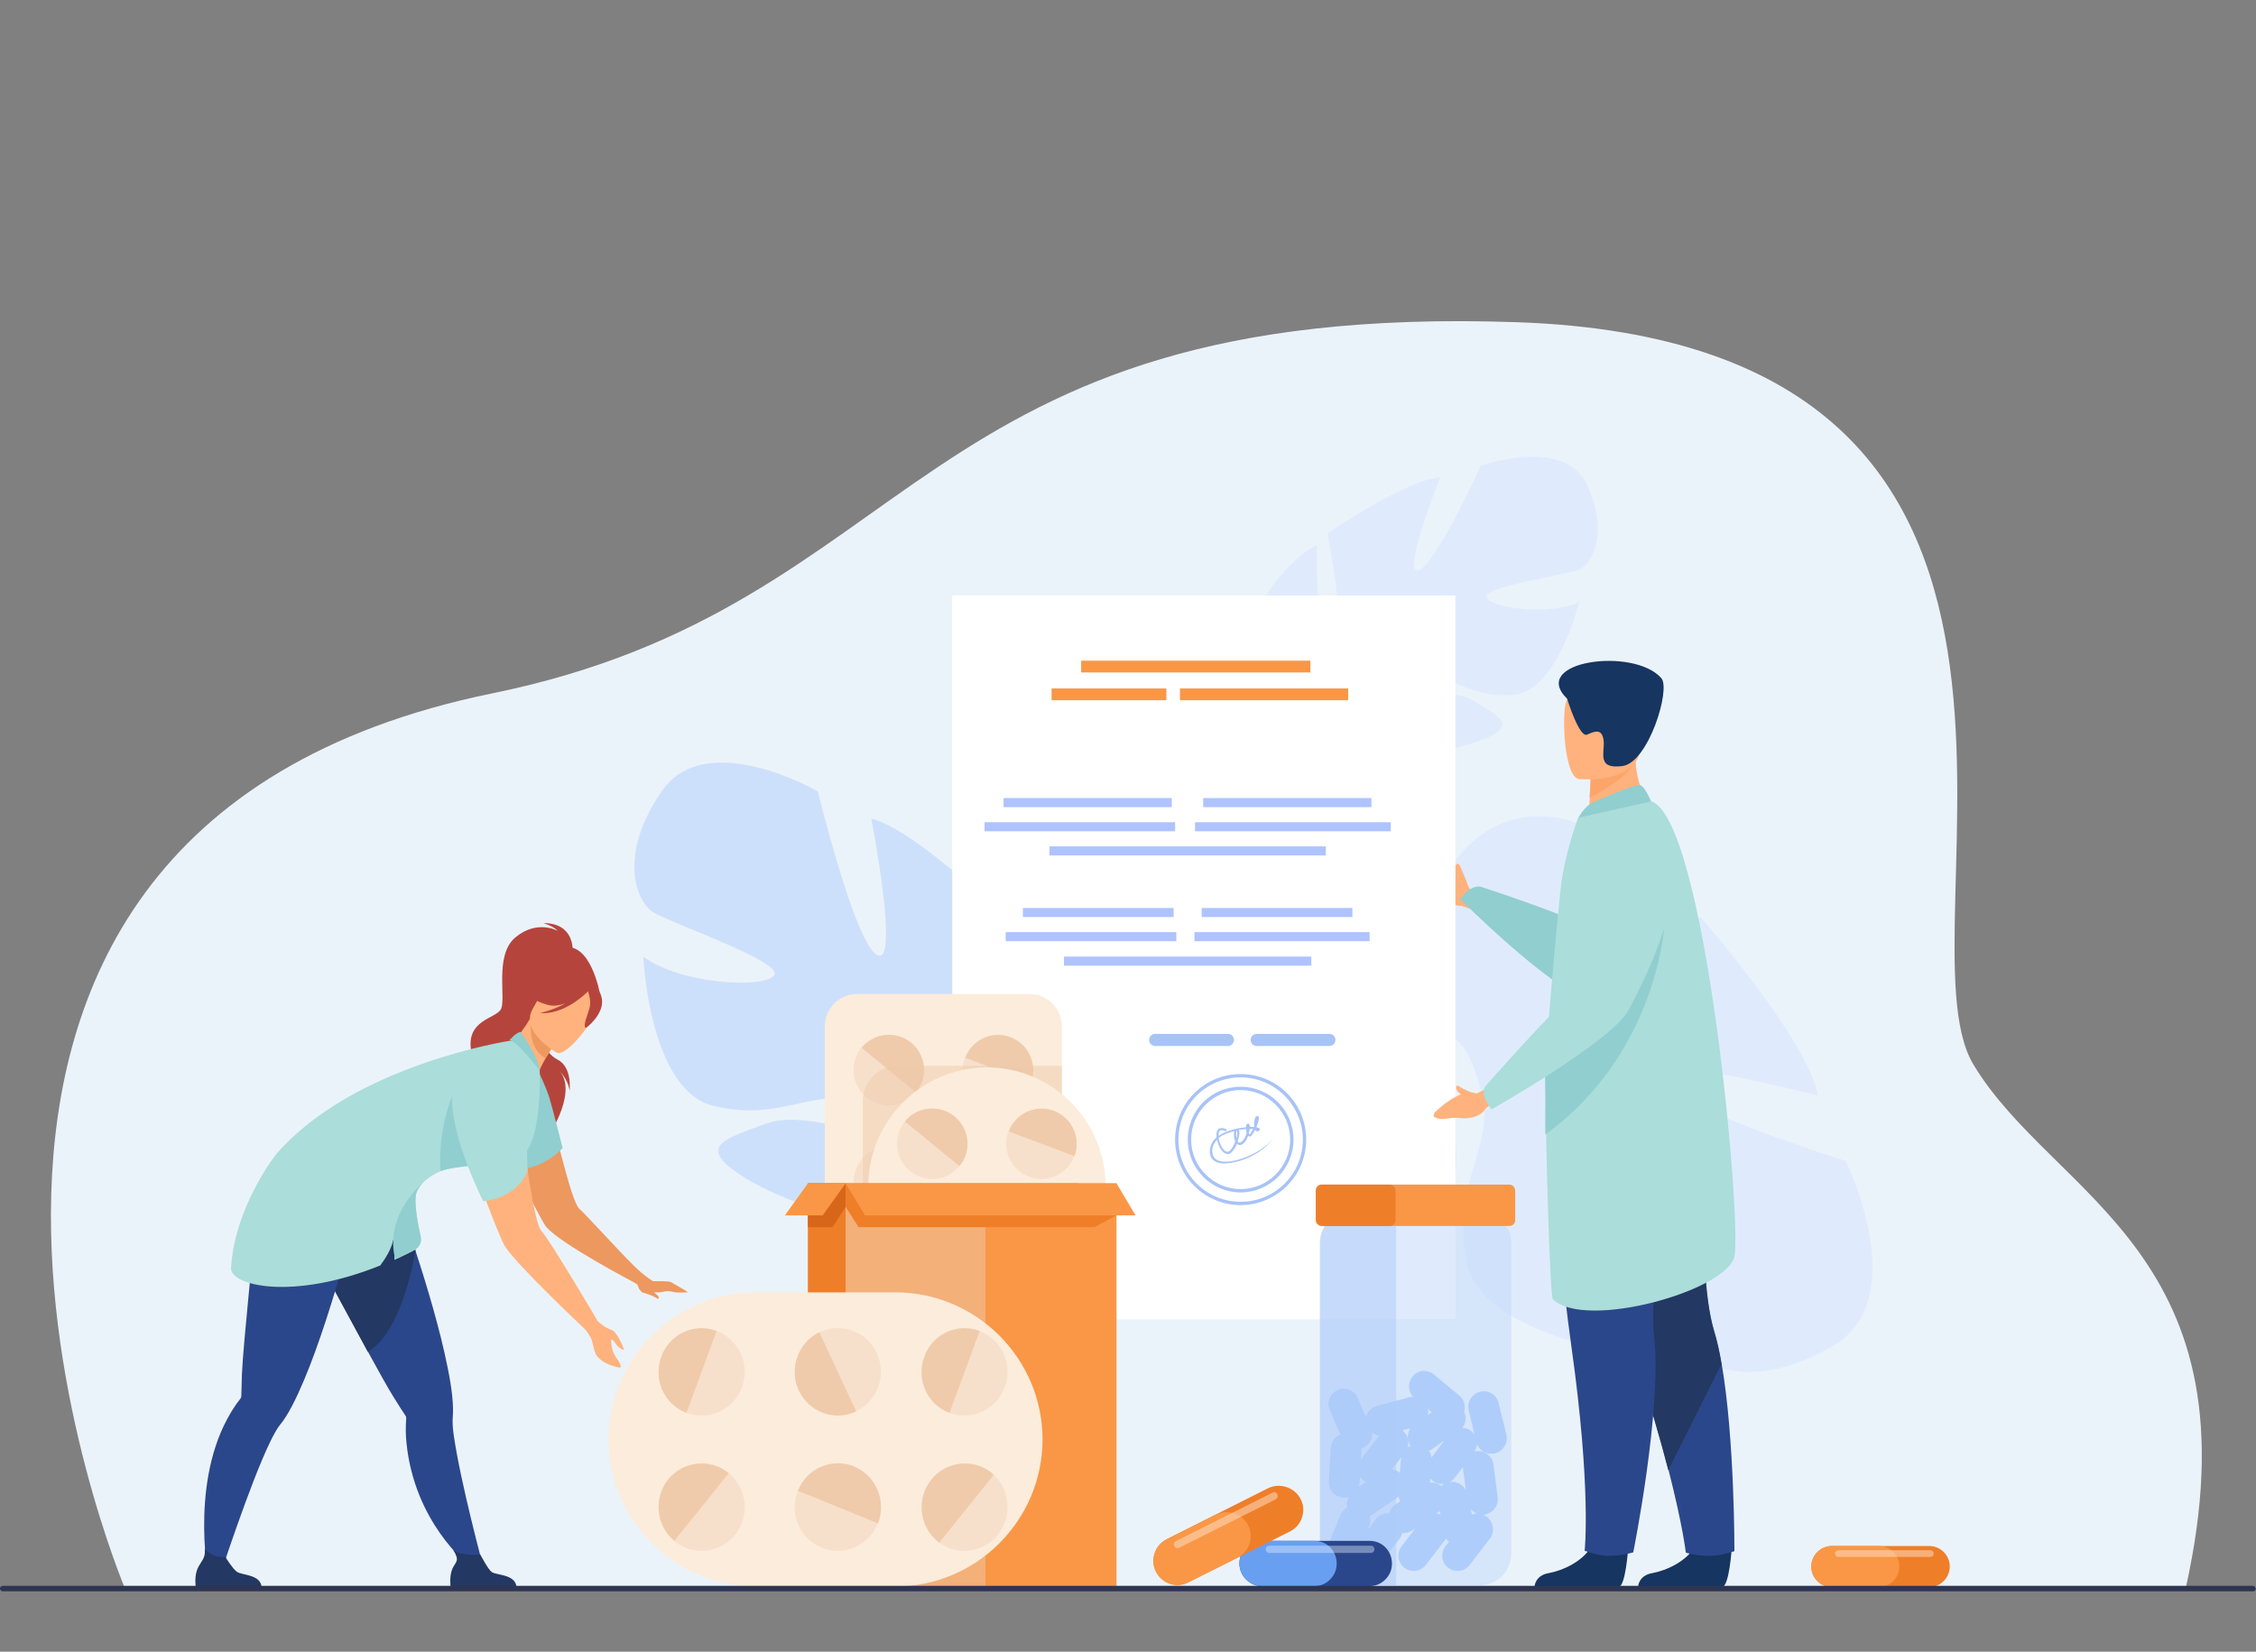 <?xml version="1.0" encoding="utf-8"?>
<!-- Generator: Adobe Illustrator 25.2.0, SVG Export Plug-In . SVG Version: 6.00 Build 0)  -->
<svg version="1.1" id="Layer_1" xmlns="http://www.w3.org/2000/svg" xmlns:xlink="http://www.w3.org/1999/xlink" x="0px" y="0px"
	 viewBox="0 0 747 547" style="enable-background:new 0 0 747 547;" xml:space="preserve">
<rect x="0" y="0" width="747" height="547" fill="#808080" stroke="none"/>
<style type="text/css">
	.st0{fill:#EBF3FA;}
	.st1{fill:#DFEBFD;}
	.st2{fill:#CDE0FB;}
	.st3{fill:#FFB27D;}
	.st4{fill:#FFFFFF;}
	.st5{fill:#F99746;}
	.st6{fill:#AEC3FF;}
	.st7{fill:#A8C3F7;}
	.st8{fill:#91CECF;}
	.st9{fill:#163560;}
	.st10{fill:#2B478B;}
	.st11{fill:#233862;}
	.st12{fill:#ABDDDA;}
	.st13{fill:#FCA56B;}
	.st14{opacity:0.5;fill:#C0D8FB;}
	.st15{fill:#AFCDFB;}
	.st16{opacity:0.5;fill:#AFCDFB;}
	.st17{fill:#EF7E29;}
	.st18{opacity:0.5;fill:#FFE2CC;}
	.st19{fill:#FCECDB;}
	.st20{fill:#F7E0CB;}
	.st21{fill:#EFCBAB;}
	.st22{opacity:0.5;fill:#EFCBAB;}
	.st23{fill:#D8661A;}
	.st24{fill:#ED985F;}
	.st25{fill:#B5453C;}
	.st26{fill:#699FF0;}
	.st27{opacity:0.4;fill:#E9F3FE;}
	.st28{fill:#2E3552;}
</style>
<g>
	<path class="st0" d="M41.4,526.1c0,0-105.7-250,121.7-296.5c141.9-29,138.2-129.8,339-122.9c205.6,7,124.7,201.3,151.3,245.8
		c26.7,44.4,95.2,62.3,70.3,173.6H41.4z"/>
	<path class="st1" d="M525.7,160.8c-7.3-16.5-35.4-6.6-35.4-6.6s-15,33.1-20.7,34.7c-5.6,1.6,7.3-30.8,7.3-30.8
		c-11.3,0.6-37.4,18.6-37.4,18.6s7.2,34.8,1.4,34.9c-5.8,0.2-4.8-31.1-4.8-31.1c-10.2,4.9-18.3,18.9-18.3,18.9
		c-9.4,22.3,19.8,33.2,19.8,33.2s2.2,12.1-3.1,27.2l0,0c0,0-1.3,2.8-2.3,7.5l2.9-0.5c0.1-0.8,0.3-1.6,0.4-2.4c0,0,0,0,0,0
		c0,0,0,0,0,0c0.1-0.5,0.3-1.2,0.6-2c0,0,0,0,0,0c0,0,0,0,0,0c0.6-1.9,1-3.3,1.3-4.3c0,0,0,0,0,0c1.8-5.9,4.6-13.7,6.9-15.6
		c0,0-0.4-0.4-0.8-1.2c0.3,0.4,0.5,0.8,0.8,1.2c6.7,10,32,7.9,45.5,2.9c13.5-5,6.8-8-1.7-13.2c-8.5-5.2-24-1.1-29-2.9
		c-5-1.8,1.4-5.3,10.8-6.1c9.4-0.7,15.5,7.9,30.7,7c15.2-0.9,22.3-30.9,22.3-30.9c-9.9,4.8-29.4,2-30.6-1.5
		c-1.3-3.5,26.3-7.4,30.5-9.1C526.8,187,533,177.2,525.7,160.8z"/>
	<path class="st1" d="M607.3,445.5c26.2-15.6,3.9-61,3.9-61s-58.7-18.5-62.5-27.6c-3.8-9.1,53.3,6,53.3,6
		c-3.4-18.8-38.9-59.1-38.9-59.1s-57,19.2-58.5,9.4c-1.5-9.8,51.4-14.4,51.4-14.4c-10.3-16.2-35.6-26.9-35.6-26.9
		c-39.5-11.2-51.8,40-51.8,40s-19.9,6.2-46.4,0.3l0,0c0,0-5-1.6-13.1-2.4l1.4,4.8c1.4,0,2.8,0.1,4.1,0.3c0,0,0,0,0,0c0,0,0,0,0.1,0
		c0.8,0.1,2,0.3,3.5,0.5c0,0,0,0,0,0c0,0,0,0,0,0c3.3,0.7,5.7,1.1,7.4,1.3c0,0,0,0,0,0c10.3,1.9,23.9,4.9,27.6,8.5
		c0,0,0.6-0.7,1.9-1.7c-0.6,0.5-1.3,1.1-1.9,1.7c-15.4,13.2-6.7,55.4,4.5,77.1c11.2,21.7,14.9,9.8,21.9-5.5c7.1-15.4-3-40.6-1-49.4
		s9.3,1.2,12.4,16.9c3.1,15.7-10.1,27.7-5.5,53.1c4.6,25.5,56.5,31.2,56.5,31.2c-10.1-15.6-9.3-49-3.7-51.8
		c5.6-2.8,17.8,42.8,21.5,49.4C563.5,452.7,581.2,461.1,607.3,445.5z"/>
	<path class="st2" d="M219.2,261.9c14.7-21.2,51.6,0.2,51.6,0.2s12.3,50.5,19.7,54.2c7.5,3.7-2-45.2-2-45.2
		c15.6,3.9,47.6,36.1,47.6,36.1s-19.4,46.9-11.3,48.7c8.1,1.8,15.1-42.4,15.1-42.4c13.1,9.6,20.7,31.5,20.7,31.5
		c7.2,33.9-36.7,41.3-36.7,41.3s-6.4,16.4-2.9,39.1l0,0c0,0,1.1,4.3,1.3,11.1l-4-1.4c0.1-1.2,0.1-2.3,0-3.5c0,0,0,0,0,0c0,0,0,0,0,0
		c-0.1-0.7-0.1-1.7-0.2-3c0,0,0,0,0,0c0,0,0,0,0,0c-0.4-2.8-0.6-4.9-0.6-6.3c0,0,0,0,0,0c-1-8.8-2.8-20.4-5.6-23.7
		c0,0,0.7-0.5,1.5-1.5c-0.5,0.5-1,1-1.5,1.5c-12,12.2-47,2.5-64.7-8.2c-17.6-10.7-7.4-13.1,5.9-18.1c13.3-5.1,34,4.9,41.5,3.7
		c7.6-1.2-0.5-7.9-13.5-11.4c-13-3.5-23.9,6.9-45,1.6c-21.2-5.3-23.1-49.4-23.1-49.4c12.6,9.4,40.7,10.6,43.4,6.1
		c2.7-4.5-35-17.4-40.3-20.9C210.6,298.4,204.5,283.1,219.2,261.9z"/>
	<path class="st3" d="M486.2,293.5c0-0.1-0.1-0.2-0.2-0.4c-0.2-0.9-2.3-5.7-2.5-6.2c-0.6-1.5-1.7-0.7-1.7,0.4c0,0.3,0.1,2.8,0.1,3.2
		c-1.7-1.3-2.8-2.6-7.2-3.8c0,0-3.4-1.1-1.8,2.3c1.1,2.3,2.4,2.6,4,5.8c1.6,3.2,4.5,5.4,7.1,5.2l2.8,1l2.8-4.2l-1.8-1.1
		C487.1,295,486.5,294.3,486.2,293.5z"/>
	<g>
		<g>
			<rect x="315.3" y="197.2" class="st4" width="166.6" height="239.7"/>
			<g>
				<rect x="358" y="218.8" class="st5" width="75.9" height="3.9"/>
				<rect x="348.2" y="228" class="st5" width="38" height="3.9"/>
				<rect x="390.7" y="228" class="st5" width="55.7" height="3.9"/>
			</g>
			<g>
				<rect x="352.3" y="316.8" class="st6" width="81.9" height="3"/>
				<g>
					<rect x="395.5" y="308.7" class="st6" width="58" height="3"/>
					<rect x="333" y="308.7" class="st6" width="56.5" height="3"/>
				</g>
				<g>
					<rect x="397.9" y="300.7" class="st6" width="49.9" height="3"/>
					<rect x="338.7" y="300.7" class="st6" width="49.9" height="3"/>
				</g>
			</g>
			<g>
				<g>
					<path class="st7" d="M406.6,346.4h-24.1c-1.1,0-2-0.9-2-2l0,0c0-1.1,0.9-2,2-2h24.1c1.1,0,2,0.9,2,2l0,0
						C408.6,345.5,407.7,346.4,406.6,346.4z"/>
					<path class="st7" d="M440.2,346.4h-24.1c-1.1,0-2-0.9-2-2l0,0c0-1.1,0.9-2,2-2h24.1c1.1,0,2,0.9,2,2l0,0
						C442.2,345.5,441.3,346.4,440.2,346.4z"/>
				</g>
				<g>
					<g>
						<path class="st7" d="M410.8,399.1c-12,0-21.7-9.7-21.7-21.7c0-12,9.7-21.7,21.7-21.7c12,0,21.7,9.7,21.7,21.7
							C432.5,389.4,422.7,399.1,410.8,399.1z M410.8,356.8c-11.4,0-20.6,9.2-20.6,20.6c0,11.4,9.2,20.6,20.6,20.6
							s20.6-9.2,20.6-20.6C431.4,366.1,422.1,356.8,410.8,356.8z"/>
					</g>
					<g>
						<path class="st7" d="M410.8,394.9c-9.6,0-17.5-7.8-17.5-17.5s7.8-17.5,17.5-17.5c9.6,0,17.5,7.8,17.5,17.5
							S420.4,394.9,410.8,394.9z M410.8,361c-9,0-16.4,7.4-16.4,16.4s7.4,16.4,16.4,16.4c9,0,16.4-7.4,16.4-16.4
							S419.8,361,410.8,361z"/>
					</g>
					<g>
						<path class="st7" d="M411,384.3c-2.3,0.7-4.5,1.1-6.2,1c-2.7-0.2-4.2-1.6-4.2-3.9c0-1.8,0.7-3.4,2.2-4.7c0-0.1,0-0.2,0-0.4
							c-0.1-1.3,0.2-2.1,0.8-2.5c1-0.6,2.6,0.2,2.6,0.3l-0.3,0.6c-0.3-0.2-1.4-0.6-1.9-0.3c-0.5,0.3-0.5,1.2-0.5,1.8
							c1.2-0.9,2.8-1.6,4.7-2.1c1.4-0.4,3-0.6,4.4-0.8c0-0.2,0-0.3,0-0.4c0-0.3,0.2-0.7,0.5-0.8c0.1,0,0.3,0,0.6,0.3
							c0.1,0.2,0.2,0.5,0.2,0.8c0.5,0,1,0,1.4,0c0,0,0,0,0,0c-0.1-0.8,0-1.8,0.1-2.4c0.2-0.8,0.5-1.2,0.9-1.2c0.2,0,0.4,0.1,0.5,0.3
							c0.2,0.5-0.2,2-0.8,3.4c0,0,0,0,0,0c0.6,0.1,0.9,0.3,1.1,0.5c0.1,0.2,0.1,0.4-0.1,0.6c-0.5,0.4-0.8,0.3-1,0.2
							c-0.1-0.1-0.3-0.2-0.4-0.4c-0.5,0.9-1,1.7-1.3,2c-0.4,0.3-0.7,0.2-0.8,0.1c-0.1,0-0.1-0.1-0.2-0.1c-0.2,0.4-0.3,0.7-0.5,1.1
							c-0.7,1.3-1.5,1.9-2.3,1.9c-0.3,0-0.6-0.1-0.9-0.4c-0.4,1-1,1.9-1.6,2.6c-0.6,0.7-1.3,1-2,0.7c-1.3-0.4-2.5-2.3-3-4.6
							c-1.1,1.1-1.7,2.4-1.6,3.9c0.1,2,1.3,3.1,3.6,3.3c5.9,0.5,16.2-5,17-9l0,0C421.2,378.8,416.3,382.6,411,384.3z M403.5,376.9
							c0.4,2.4,1.6,4.1,2.6,4.5c0.5,0.1,0.9,0,1.3-0.5c0.7-0.8,1.2-1.8,1.6-2.8c-0.1-0.3-0.2-0.6-0.3-0.9c-0.2-0.8-0.2-1.9,0-2.6
							c-1.1,0.3-2.2,0.6-3.2,1.1C404.7,376,404.1,376.4,403.5,376.9z M409.8,378c0.1,0.2,0.3,0.4,0.6,0.4c0.5,0,1.1-0.5,1.7-1.5
							c0.3-0.5,0.5-1.1,0.7-1.6c-0.1-0.4-0.2-0.9-0.2-1.4c-0.8,0.1-1.6,0.2-2.4,0.3C410.6,375.1,410.3,376.5,409.8,378z
							 M413.5,375.3c0.1,0.3,0.2,0.4,0.2,0.4c0.4-0.3,0.8-1,1.2-1.8c-0.3,0-0.7,0-1.1,0C413.8,374.3,413.6,374.8,413.5,375.3z
							 M409.5,374.4c-0.2,0.4-0.3,1.5-0.1,2.6C409.7,375.9,409.8,374.9,409.5,374.4z M416.2,374C416.2,374,416.2,374,416.2,374
							C416.2,374,416.2,374,416.2,374z M416.1,370.5c-0.1,0.2-0.1,0.4-0.2,0.7C416,370.9,416.1,370.7,416.1,370.5z"/>
					</g>
				</g>
			</g>
		</g>
		<g>
			<rect x="347.5" y="280.3" class="st6" width="91.5" height="3"/>
			<g>
				<rect x="395.7" y="272.3" class="st6" width="64.8" height="3"/>
				<rect x="326" y="272.3" class="st6" width="63.1" height="3"/>
			</g>
			<g>
				<rect x="398.4" y="264.3" class="st6" width="55.7" height="3"/>
				<rect x="332.3" y="264.3" class="st6" width="55.7" height="3"/>
			</g>
		</g>
	</g>
	<g>
		<path class="st8" d="M554.2,286c0,0,14,53.6-28.6,44.7c-11.5-2.4-42.1-32.9-42.1-32.9s2.9-4.6,6.6-4.2c0,0,29.6,9.6,34.3,13.1
			c2.6,1.9,5.6-28.5,14.7-28C548.1,279.2,554.2,286,554.2,286z"/>
		<path class="st9" d="M573.4,512.8c0,0-0.8,12.6-3.2,12.8c-0.3,0-12.4,0-12.4,0l-15.4-0.1c0,0,0.1-3.7,4.6-4.5
			c4.5-0.8,12-3.9,14.8-9.9C564.6,504.9,573.4,512.8,573.4,512.8z"/>
		<path class="st10" d="M574.3,513.7c0,0-4.7,1.6-8.3,1.6c-4.1,0-7.8-1.1-7.8-1.1s-0.9-8.5-5.7-27.3c-2.5-9.8-6.2-22.5-11.3-38.2
			c-14.3-43.4-18.6-68.8-19-71.2c0-0.1,0-0.2,0-0.2l0,0l43.9-19.3c0,0-5.4,59.9,1.5,82.8c1,3.2,1.8,7,2.5,11
			C574.4,476.8,574.3,513.7,574.3,513.7z"/>
		<path class="st11" d="M570,451.8l-17.6,35.1c-2.5-9.8-6.2-22.5-11.3-38.2c-14.3-43.4-18.6-68.8-19-71.2c0-0.1,0-0.1,0-0.2
			l43.9-19.3c0,0-5.4,59.9,1.5,82.8C568.5,444,569.3,447.7,570,451.8z"/>
		<path class="st9" d="M539.1,512.8c0,0-0.8,12.6-3.2,12.8c-0.3,0-12.4,0-12.4,0l-15.4-0.1c0,0,0.1-3.7,4.6-4.5
			c4.5-0.8,12-3.9,14.8-9.9C530.3,504.9,539.1,512.8,539.1,512.8z"/>
		<path class="st10" d="M514.2,359.4c0,0-0.6,38.8,6.1,86.4c6.7,47.6,4.4,67.8,4.4,67.8s4.6,1.5,6.5,1.6c4.7,0.4,9.6-1.1,9.6-1.1
			s9.6-47.6,6.9-71.5c-2.8-23.8,13.2-81.8,13.2-81.8L514.2,359.4z"/>
		<path class="st3" d="M546.2,267.1l-7.7,6.8l-12.6-0.6c0-1,0.3-5.2,0.5-9c0-0.2,0-0.5,0-0.7c0.2-3.2,0.3-6,0.3-6l10.7-6.7l4-2.5
			c0,0.1,0.2,3.6,0.2,4.1C542.2,261.4,546.2,267.1,546.2,267.1z"/>
		<path class="st12" d="M511.7,361c0.2,20.5,1.5,68.4,2.5,69.3c10.7,10.3,57.6-2.8,60.1-14.2c2.5-11.3-9.5-145.4-27.7-150.8
			c-3.8-1.1-24,5.4-24,5.4s-3.2,8.3-5.2,18.9c-0.8,3.9-3.3,31.8-4.8,50.5c-0.4,5-0.7,9.3-0.9,12.3
			C511.7,353.8,511.6,356.8,511.7,361z"/>
		<path class="st13" d="M540.9,252.7c-1.9,4.6-10.8,9.6-14.5,11.5c0-0.2,0-0.5,0-0.7c0.2-3.2,0.3-6,0.3-6l10.7-6.7
			C540,250.4,541.7,250.8,540.9,252.7z"/>
		<path class="st3" d="M522.8,258c0,0,19.4,1.8,20.4-10.3c0.9-12.1,4.1-20-8.3-21.7s-15.1,2.8-16.4,6.7
			C517.2,236.6,517.8,257.2,522.8,258z"/>
		<path class="st9" d="M518.9,231.4c0,0,4,13,6.6,11.9c2.6-1.2,5-2.1,5.5,2c0.4,4.1-2.4,9.5,6.2,8.4c8.6-1.1,16.1-25.5,12.9-29.1
			C540.9,214.1,506.2,219,518.9,231.4z"/>
		<path class="st8" d="M527.6,265.7c0.2-0.1,13.9-6.2,15.5-5.7c1.6,0.5,3.6,5.4,3.6,5.4l-24,5.4C522.6,270.9,524.5,267,527.6,265.7z
			"/>
		<path class="st8" d="M511.7,375.7c36.5-26.4,39.3-68.2,39.3-68.2c-17.4,9.8-33.9,26-39.2,43.8c-0.4,5,0.1,12.9-0.1,15.9
			C511.7,368.5,511.6,371.5,511.7,375.7z"/>
		<path class="st3" d="M488.8,362.2c0,0-0.5-0.4-1.5-0.4c-0.9-0.3-3.3-1.4-3.8-1.8c-1.3-1.2-1.8,0.1-0.9,1.4c0.2,0.3,0.9,0.8,1.2,1
			c-2,0.8-4.7,2.3-8.1,5.4c0,0-2.8,2.2,1,2.7c2.5,0.3,3.4-0.6,7-0.2c3.5,0.4,7-0.9,8.2-3.2l2.3-1.8l-2-4.7L488.8,362.2z"/>
		<path class="st12" d="M535.5,271.8c0,0,38.4-1.8,3.7,62.8c-5.6,10.3-45.3,32.8-45.3,32.8s-3.7-4-2.3-7.4c0,0,25.9-29.4,29.3-30.6
			c3.1-1.1,2.4-36.9,5.2-45.6C528.9,275.2,535.5,271.8,535.5,271.8z"/>
	</g>
	<g>
		<g>
			<path class="st14" d="M490,525l-27.9,0l-14.7,0c-5.7,0-10.4-4.7-10.4-10.4l0-103c0-5.7,4.7-10.4,10.4-10.4l13.1,0l29.5,0
				c5.7,0,10.4,4.7,10.4,10.4l0,103C500.4,520.3,495.8,525,490,525z"/>
			<path class="st15" d="M495.9,495.8l-0.7-5.4l0,0l-0.7-5.4c-0.2-1.4-0.9-2.6-2-3.4c-1-0.8-2.4-1.2-3.8-1c-0.2,0-0.3,0.1-0.5,0.1
				c0.5-0.7,0.8-1.6,0.9-2.4c0.9,2.3,3.4,3.6,5.9,3c2.7-0.7,4.4-3.4,3.8-6.1l-1.3-5.3l0,0l-1.3-5.3c-0.3-1.4-1.2-2.5-2.3-3.1
				c-1.1-0.7-2.5-0.9-3.8-0.6c-2.7,0.7-4.4,3.4-3.8,6.1l1.9,8c-0.3-0.4-0.6-0.8-1.1-1.1c-0.9-0.7-1.9-1-2.9-1c0.5-0.7,0.8-1.4,1-2.2
				c0.2-1,0.1-2.1-0.4-3.1c0.6-1.9,0-4.1-1.6-5.4l-8.4-7c-2.2-1.8-5.4-1.5-7.1,0.7c-1.6,2-1.5,4.9,0.2,6.7c-0.4,0-0.9,0.1-1.4,0.2
				l-5.3,1.4h0l-5.3,1.4c-1.8,0.5-3.2,2-3.6,3.7l-0.6-1.3l0,0l-2.1-5c-1.1-2.6-4.1-3.8-6.6-2.7c-2.6,1.1-3.8,4.1-2.7,6.6l2.1,5l0,0
				l1.4,3.2c-1.8,0.7-3.1,2.4-3.2,4.5l-0.3,5.5l0,0l-0.3,5.5c-0.1,1.4,0.4,2.7,1.3,3.7c0.9,1,2.1,1.6,3.5,1.7c0.6,0,1.2-0.1,1.7-0.2
				c-0.5,1.1-0.7,2.3-0.4,3.4c-0.9,0.5-1.7,1.4-2.2,2.4l-2.1,5.1l0,0l-2.1,5.1c-0.5,1.3-0.5,2.7,0,3.9c0.5,1.2,1.5,2.2,2.7,2.7
				c2,0.8,4.3,0.3,5.7-1.3c0.3,0.8,0.9,1.5,1.6,2c2.2,1.7,5.4,1.3,7.1-0.9l3.3-4.3l0,0l3.3-4.3c0.5-0.6,0.7-1.3,0.9-1.9
				c1.2,0.1,2.4-0.2,3.4-0.9l0.9-0.6l-1.2,1.6l0,0l-3.3,4.3c-1.7,2.2-1.3,5.4,0.9,7.1c2.2,1.7,5.4,1.3,7.1-0.9l3.3-4.3l0,0l3.3-4.3
				c0-0.1,0.1-0.1,0.1-0.2c0.3,0.4,0.6,0.8,1,1.1l-1.2,1.5c-1.7,2.2-1.3,5.4,0.9,7.1c2.2,1.7,5.4,1.3,7.1-0.9l6.7-8.7
				c0.8-1.1,1.2-2.5,1-3.8c-0.2-1.3-0.8-2.5-1.9-3.4c-0.4-0.3-0.8-0.5-1.2-0.7c0.1,0,0.1,0,0.2,0
				C494.4,501.1,496.3,498.5,495.9,495.8z M450.2,490.9l0.1-1.9c0.3,0.5,0.7,1,1.3,1.4c0.2,0.2,0.4,0.3,0.6,0.4l-2.3,1.6
				C450,492,450.2,491.5,450.2,490.9z M484.4,486.3l1,7.3c-0.4-0.9-1.1-1.6-1.9-2.1c-1-0.6-2.2-0.9-3.4-0.7c0.5-0.3,1-0.7,1.4-1.2
				l2.9-3.7C484.4,486,484.4,486.1,484.4,486.3z M472.8,466.6l1.3,1.1l-1.3,0.9C472.9,467.9,473,467.3,472.8,466.6z M474,482.7
				c-0.1-0.8-0.4-1.5-0.9-2.2c0.4-0.1,0.7-0.3,1.1-0.6l4-2.8L474,482.7z M477.3,492.2c-1.1-0.9-2.5-1.3-3.8-1.2l0.1-1.4
				c0.2,0.3,0.5,0.6,0.8,0.8c1.1,0.9,2.5,1.2,3.8,1C477.9,491.7,477.5,491.9,477.3,492.2z M467,473c-1.1,1.7-1.2,3.9,0,5.7
				c0,0,0,0.1,0.1,0.1c-0.4,0.1-0.7,0.3-1,0.5c0.2-0.7,0.3-1.5,0.2-2.2c-0.2-1.3-0.8-2.5-1.9-3.4c0,0,0,0,0,0L467,473z M462,485.2
				l2-2.6c0,0.2-0.1,0.3-0.1,0.5l-0.4,4.7c-0.7-0.7-1.6-1.1-2.6-1.2L462,485.2L462,485.2z M452.8,506.7l0.6-1.4
				c0.4-1,0.5-2.1,0.2-3.1c0.1-0.1,0.2-0.1,0.3-0.2l9-6.2c0.1,0,0.1-0.1,0.2-0.1c0.1,0.5,0.3,1,0.6,1.4l-1.6,1.1
				c-1.1,0.7-1.8,1.8-2.1,3c-1.7-0.2-3.4,0.5-4.5,2L452.8,506.7z M476.7,500.4l0.3,1.2c-0.5-0.2-0.9-0.3-1.4-0.4L476.7,500.4z
				 M487.4,501.6L487,500l0,0l-0.1-0.3c0.6,0.7,1.3,1.2,2.1,1.5C488.5,501.2,488,501.4,487.4,501.6z M456.7,475.4l-2.8,3.6l0,0
				l-3.3,4.3c0,0,0,0,0,0.1l0.2-3.4c0-0.1,0-0.2,0-0.3c0.2,0,0.3-0.1,0.5-0.2c2.1-0.9,3.3-3,3.1-5.1
				C455,475,455.8,475.3,456.7,475.4z"/>
			<path class="st16" d="M462.2,525l-14.7,0c-5.7,0-10.4-4.7-10.4-10.4l0-103c0-5.7,4.7-10.4,10.4-10.4l13.1,0
				c1.1,1.9,1.7,4.1,1.7,6.4l0,116.3C462.2,524.3,462.2,524.6,462.2,525z"/>
			<path class="st5" d="M499.8,406l-39.6,0l-22.5,0c-1.1,0-2-0.9-2-2l0-9.7c0-1.1,0.9-2,2-2l22.4,0c0,0,0,0,0,0l39.6,0
				c1.1,0,2,0.9,2,2l0,9.7C501.8,405.1,500.9,406,499.8,406z"/>
			<path class="st17" d="M460.2,406l-22.5,0c-1.1,0-2-0.9-2-2l0-9.7c0-1.1,0.9-2,2-2l22.4,0c0,0,0,0,0,0c1.1,0,2,0.9,2,2l0,9.7
				C462.2,405.1,461.3,406,460.2,406z"/>
		</g>
	</g>
	<g>
		<path class="st17" d="M645.6,518.8c0,1.9-0.8,3.6-2,4.8c-1.2,1.2-2.9,2-4.8,2h-32.2c-3.8,0-6.8-3.1-6.8-6.8c0-1.9,0.8-3.6,2-4.8
			c1.2-1.2,2.9-2,4.8-2h32.2C642.5,512,645.6,515,645.6,518.8z"/>
		<path class="st5" d="M628.9,518.8c0,1.9-0.8,3.6-2,4.8c-1.2,1.2-2.9,2-4.8,2h-15.6c-3.8,0-6.8-3.1-6.8-6.8c0-1.9,0.8-3.6,2-4.8
			c1.2-1.2,2.9-2,4.8-2h15.6C625.9,512,628.9,515,628.9,518.8z"/>
		<path class="st18" d="M639.2,515.6h-30.5c-0.6,0-1.1-0.5-1.1-1.1l0,0c0-0.6,0.5-1.1,1.1-1.1h30.5c0.6,0,1.1,0.5,1.1,1.1l0,0
			C640.2,515.2,639.8,515.6,639.2,515.6z"/>
	</g>
	<g>
		<g>
			<g>
				<g>
					<path class="st19" d="M351.6,339.9v96c0,5.9-4.8,10.7-10.7,10.7h-57.1c-1.5,0-3-0.3-4.3-0.9c-3.8-1.7-6.4-5.4-6.4-9.8v-96
						c0-5.9,4.8-10.7,10.7-10.7h57.1C346.8,329.2,351.6,334,351.6,339.9z"/>
					<path class="st20" d="M326.3,365.3c-6-2.3-9.1-9-6.8-15c2.3-6,9-9.1,15-6.8c6,2.3,9.1,9,6.8,15
						C339.1,364.5,332.4,367.6,326.3,365.3z"/>
					<path class="st21" d="M341.4,358.5l-21.8-8.2c2.3-6,9-9.1,15-6.8C340.6,345.8,343.6,352.5,341.4,358.5z"/>
					<path class="st20" d="M286.9,363.4c-5-4.1-5.7-11.4-1.7-16.4c4.1-5,11.4-5.7,16.4-1.7c5,4.1,5.7,11.4,1.7,16.4
						C299.3,366.8,291.9,367.5,286.9,363.4z"/>
					<path class="st21" d="M303.3,361.8L285.3,347c4.1-5,11.4-5.7,16.4-1.7C306.7,349.4,307.4,356.8,303.3,361.8z"/>
					<path class="st20" d="M326.3,436.5c-6-2.3-9.1-9-6.8-15c2.3-6,9-9.1,15-6.8c6,2.3,9.1,9,6.8,15
						C339.1,435.7,332.4,438.8,326.3,436.5z"/>
					<path class="st21" d="M341.4,430.5l-21.8-8.2c2.3-6,9-9.1,15-6.8C340.6,417.7,343.6,424.4,341.4,430.5z"/>
					<path class="st20" d="M286.9,434.6c-5-4.1-5.7-11.4-1.7-16.4c4.1-5,11.4-5.7,16.4-1.7c5,4.1,5.7,11.4,1.7,16.4
						C299.3,437.9,291.9,438.7,286.9,434.6z"/>
					<path class="st21" d="M303.3,433.7L285.3,419c4.1-5,11.4-5.7,16.4-1.7C306.7,421.4,307.4,428.8,303.3,433.7z"/>
					<g>
						<path class="st20" d="M335.4,401.9c-5.8,2.8-12.8,0.3-15.5-5.5c-2.8-5.8-0.3-12.8,5.5-15.5c5.8-2.8,12.8-0.3,15.5,5.5
							C343.7,392.1,341.3,399.1,335.4,401.9z"/>
						<path class="st21" d="M341,386.3l-21.1,10c-2.8-5.8-0.3-12.8,5.5-15.5C331.3,378,338.2,380.5,341,386.3z"/>
					</g>
					<path class="st20" d="M283.5,387c2.4-6,9.2-8.9,15.2-6.5c6,2.4,8.9,9.2,6.5,15.2c-2.4,6-9.2,8.9-15.2,6.5
						C284,399.8,281.1,393,283.5,387z"/>
					<path class="st21" d="M290,402.1l8.7-21.7c6,2.4,8.9,9.2,6.5,15.2C302.7,401.6,295.9,404.5,290,402.1z"/>
				</g>
			</g>
			<path class="st22" d="M351.6,353.1v83.6c0,5.5-4.4,10-9.8,10h-52.2c-1.4,0-2.7-0.3-3.9-0.9v-81.2c0-3.3,1.4-6.3,3.6-8.4
				c0.8-0.8,1.7-1.4,2.8-2c1.5-0.8,3.2-1.2,4.9-1.2H351.6z"/>
		</g>
		<g>
			<g>
				<path class="st19" d="M287.5,431.8v-39c0-21.6,17.7-39.3,39.3-39.3h0c21.6,0,39.3,17.7,39.3,39.3v39c0,21.6-17.7,39.3-39.3,39.3
					h0C305.2,471.1,287.5,453.4,287.5,431.8z"/>
				<path class="st20" d="M340.7,389.7c-6-2.3-9.1-9-6.8-15c2.3-6,9-9.1,15-6.8c6,2.3,9.1,9,6.8,15
					C353.5,388.9,346.8,392,340.7,389.7z"/>
				<path class="st21" d="M355.8,382.9l-21.8-8.2c2.3-6,9-9.1,15-6.8C355,370.2,358,376.9,355.8,382.9z"/>
				<path class="st20" d="M301.3,387.8c-5-4.1-5.7-11.4-1.7-16.4c4.1-5,11.4-5.7,16.4-1.7c5,4.1,5.7,11.4,1.7,16.4
					C313.7,391.2,306.3,391.9,301.3,387.8z"/>
				<path class="st21" d="M317.7,386.2l-18.1-14.8c4.1-5,11.4-5.7,16.4-1.7C321.1,373.8,321.8,381.2,317.7,386.2z"/>
				<path class="st20" d="M340.7,460.9c-6-2.3-9.1-9-6.8-15c2.3-6,9-9.1,15-6.8c6,2.3,9.1,9,6.8,15
					C353.5,460.1,346.8,463.2,340.7,460.9z"/>
				<path class="st21" d="M355.8,454.9l-21.8-8.2c2.3-6,9-9.1,15-6.8C355,442.1,358,448.8,355.8,454.9z"/>
				
					<ellipse transform="matrix(0.409 -0.912 0.912 0.409 -228.18 547.621)" class="st20" cx="308.7" cy="450" rx="11.7" ry="11.7"/>
				<path class="st21" d="M317.7,458.1l-18.1-14.8c4.1-5,11.4-5.7,16.4-1.7C321.1,445.8,321.8,453.2,317.7,458.1z"/>
				<g>
					<path class="st20" d="M349.8,426.3c-5.8,2.8-12.8,0.3-15.5-5.5c-2.8-5.8-0.3-12.8,5.5-15.5c5.8-2.8,12.8-0.3,15.5,5.5
						C358.1,416.5,355.7,423.5,349.8,426.3z"/>
					<path class="st21" d="M355.4,410.7l-21.1,10c-2.8-5.8-0.3-12.8,5.5-15.5C345.7,402.4,352.6,404.9,355.4,410.7z"/>
				</g>
				<path class="st20" d="M297.9,411.4c2.4-6,9.2-8.9,15.2-6.5c6,2.4,8.9,9.2,6.5,15.2c-2.4,6-9.2,8.9-15.2,6.5
					C298.4,424.2,295.5,417.4,297.9,411.4z"/>
				<path class="st21" d="M304.4,426.5l8.7-21.7c6,2.4,8.9,9.2,6.5,15.2C317.1,426,310.3,428.9,304.4,426.5z"/>
			</g>
		</g>
		<g>
			<rect x="267.5" y="391.9" class="st17" width="89.7" height="133.8"/>
			<rect x="280" y="391.9" class="st5" width="89.7" height="133.8"/>
			<polygon class="st23" points="280,399.7 275.7,406.4 267.5,406.4 267.5,391.9 280,391.9 			"/>
			<polygon class="st5" points="272.4,402.5 259.9,402.5 267.5,391.9 280,391.9 			"/>
			<polygon class="st22" points="326.3,526.2 280,526.2 280,398 326.3,402.5 			"/>
			<polygon class="st17" points="369.7,402.5 362.4,406.4 284.3,406.4 280,399.7 280,391.9 			"/>
			<polygon class="st5" points="376,402.5 286.4,402.5 280,391.9 369.7,391.9 			"/>
		</g>
	</g>
	<g>
		<path class="st24" d="M179.1,357.5c-2.4-7.6-12.7-9-16.8-2.2c-0.7,1.2-1.2,2.6-1.3,4.2c-0.2,8.9,17.4,43.5,19.7,46.6
			c4.3,5.6,30,19,30,19l5.5-0.8c0,0-3.1-1.9-6.3-5.1c-6.6-6.6-16.2-17.3-18-18.8C188.9,397.8,183.6,372,179.1,357.5z"/>
		<g>
			<g>
				<path class="st19" d="M296.5,525.4h-46.3c-26.8,0-48.7-21.9-48.7-48.7v0c0-26.8,21.9-48.7,48.7-48.7h46.3
					c26.8,0,48.7,21.9,48.7,48.7v0C345.2,503.5,323.3,525.4,296.5,525.4z"/>
				<path class="st20" d="M245.7,459.4c-2.8,7.5-11,11.3-18.4,8.5c-7.4-2.8-11.1-11.1-8.3-18.6c2.8-7.5,11-11.3,18.4-8.5
					C244.7,443.6,248.4,451.9,245.7,459.4z"/>
				<path class="st21" d="M237.3,440.8l-10,27.1c-7.4-2.8-11.1-11.1-8.3-18.6C221.7,441.7,230,438,237.3,440.8z"/>
				<path class="st20" d="M243.4,508.3c-5,6.2-14,7.1-20.1,2.1c-6.1-5.1-7-14.2-2-20.4c5-6.2,14-7.1,20.1-2.1
					C247.4,493,248.4,502.1,243.4,508.3z"/>
				<path class="st21" d="M241.3,487.9l-18,22.4c-6.1-5.1-7-14.2-2-20.4C226.3,483.8,235.2,482.9,241.3,487.9z"/>
				<path class="st20" d="M332.7,459.4c-2.8,7.5-11,11.3-18.4,8.5c-7.4-2.8-11.1-11.1-8.3-18.6c2.8-7.5,11-11.3,18.4-8.5
					C331.7,443.6,335.5,451.9,332.7,459.4z"/>
				<path class="st21" d="M324.4,440.8l-10,27.1c-7.4-2.8-11.1-11.1-8.3-18.6C308.8,441.7,317,438,324.4,440.8z"/>
				<path class="st20" d="M330.4,508.3c-4.8,6-13.4,7-19.4,2.6c-0.2-0.2-0.4-0.3-0.6-0.5c-6.1-5.1-7-14.2-2-20.4
					c5-6.2,14-7.1,20.1-2.1c0.2,0.2,0.4,0.3,0.6,0.5C334.5,493.6,335.2,502.3,330.4,508.3z"/>
				<path class="st21" d="M329,488.5l-18,22.4c-0.2-0.2-0.4-0.3-0.6-0.5c-6.1-5.1-7-14.2-2-20.4c5-6.2,14-7.1,20.1-2.1
					C328.6,488.1,328.8,488.3,329,488.5z"/>
				<g>
					<path class="st20" d="M290.3,448.1c3.4,7.2,0.3,15.8-6.8,19.3c-7.1,3.4-15.6,0.3-19-6.9c-3.4-7.2-0.3-15.8,6.8-19.3
						C278.5,437.8,287,440.9,290.3,448.1z"/>
					<path class="st21" d="M271.3,441.2l12.2,26.2c-7.1,3.4-15.6,0.3-19-6.9C261.2,453.3,264.2,444.7,271.3,441.2z"/>
				</g>
				<path class="st20" d="M272.1,512.6c-7.3-3-10.9-11.4-7.9-18.8c2.9-7.4,11.2-11,18.5-8.1c7.3,3,10.9,11.4,7.9,18.8
					C287.8,511.9,279.5,515.5,272.1,512.6z"/>
				<path class="st21" d="M290.7,504.5l-26.5-10.8c2.9-7.4,11.2-11,18.5-8.1C290.1,488.7,293.6,497.1,290.7,504.5z"/>
			</g>
		</g>
		<path class="st25" d="M186.6,313.8c0.1-0.6-12.5,5.7-13.1,6.4c-5.9,6.6-4.2,15.1-0.8,15.2c2.2,0.1,1.7,3.7,1.7,3.7l24.2-10.2
			C198.6,328.9,195.6,311.9,186.6,313.8z"/>
		<path class="st25" d="M189.6,315.1c0,0,0.9-9.4-9.7-9.4c0,0,3.2,0.9,4.8,2.6c0,0-6.7-3.9-14,2.1s-2.8,21.2-5,24.1
			c-2.2,2.9-10.9,3.5-9.8,12.8c1.1,9.3,27.5,21,25.8,28.7c0,0,10.3-15.2,2.9-22.1c0,0,3.6,3.4,4,7.4c0,0,1-7.9-4-10.4
			c-4.4-2.2-8.1-10.4-7.7-11.8C177.3,337.6,189.6,315.1,189.6,315.1z"/>
		<path class="st10" d="M160,518.8l-5.2-0.8c0,0-17.6-14-20.2-40.1c-0.3-2.7-0.3-5.3-0.1-8.1c0-0.3,0-0.6-0.2-0.9c0,0,0,0,0,0
			c-0.6-0.9-2-3-3.9-6.1c-1.9-3-5.1-8.8-8.6-15.2c-6.3-11.6-13.7-25.4-16.3-29.8c-8.1-14.1-4.2-23.5-4.2-23.5s22.5-2.2,28.7-7.6
			l2.2,3.4c0,0,4.9,21.6,4.6,21.7c0.2,0.7,0.5,1.5,0.7,2.2c3.9,11.9,8.3,26.7,10.7,38.8c1.4,6.8,2.1,12.7,1.7,16.8
			c-0.1,1.4,0,3.5,0.4,6.1C152.6,491.4,160,518.8,160,518.8z"/>
		<path class="st11" d="M171,525.4h-21.8c0,0-0.5-3.3,0.6-5.9c1.1-2.4,2.6-2.5,0.2-6.3c1.4,1.4,5.8,2,9,1.6c0.4,0.6,2.5,4.8,3.8,5.8
			C164.2,521.7,170.5,521.3,171,525.4z"/>
		<path class="st11" d="M137.6,414.1c-1.9,10.5-6.4,28-15.8,33.6c-6.3-11.6-13.7-25.4-16.3-29.8c-8.1-14.1-4.2-23.5-4.2-23.5
			s22.5-2.2,28.7-7.6l2.2,3.4c0,0,4.9,21.6,4.6,21.7C137.1,412.6,137.4,413.4,137.6,414.1z"/>
		<path class="st10" d="M122.3,396l0.1-4.1c-8.1,1-28-9.7-28-9.7s-8.5,5.7-9.7,21.8c-0.6,7.9-4.2,41.3-4.6,51.2
			c-0.1,3.6-0.2,6.2-0.2,7.2c0,0,0,0,0,0c0,0.3-0.2,0.6-0.3,0.8c-1.7,2.1-3.1,4.4-4.4,6.8c-12.4,23.1-5.9,54.5-5.9,54.5l2.9-0.7
			c0,0,10.5-32.5,17.4-46.6c1.2-2.4,2.2-4.2,3.1-5.3c2.6-3.1,5.3-8.5,8-14.9c5.1-12.1,10-28.1,13.5-40.4
			C114.3,416.6,122.3,396,122.3,396z"/>
		<path class="st3" d="M169.9,368.8c-13.3-3.1-4.8-21.7-4-21.4c1.8-0.4,5.9-3.6,9.5-9.9l0.5,0.4l8.2,7.2c0,0-1.9,2.8-3.5,5.5
			c-1.2,2.1-2.3,4.2-2.1,5C179.1,356,173.5,369.6,169.9,368.8z"/>
		<path class="st8" d="M178.3,354.9c0,0,2.3,4.6,3.6,8.6c1.2,4,4.4,16.7,4.4,16.7s-6.4,7.3-15.4,6.9c0,0-4.8-7.5-3.1-14.3
			C169.5,366,178.3,354.9,178.3,354.9z"/>
		<path class="st24" d="M184.1,345c0,0-1.9,2.8-3.5,5.5c-5.1-3.1-5.1-9.4-4.7-12.7L184.1,345z"/>
		<path class="st3" d="M184.3,348.6c0,0-12.3-6.9-7.9-14.5c4.4-7.6,5.8-13.6,13.8-9.6c8.1,4.1,7.9,7.8,7.1,10.7
			C196.4,338.2,187.6,350.2,184.3,348.6z"/>
		<path class="st25" d="M199.3,330.8c-0.6-3.4-2.3-3.7-3.5-3.5c-4.6-7.5-12-4.6-12-4.6c-4,5-9.7,5.8-9.7,5.8s1.4,2.7,7.3,4.3
			c1.8,0.5,3.8,0.2,5.8-0.5c-4.1,2.3-8.4,3.2-8.4,3.2c7.8,0.7,15.2-6.4,15.9-7.2c0.4,1.1,1,3.4,0.6,5.1c-0.5,2.3-2.5,6.4-1.3,7
			C194.1,340.5,200.1,335.9,199.3,330.8z"/>
		<path class="st11" d="M86.6,525.4H64.8c0,0-0.5-3.3,0.6-5.9c1.1-2.4,2.8-3.5,2.4-6.5c1.4,1.4,3.6,3,6.8,2.6c0.4,0.6,2.5,4,3.8,4.9
			C79.8,521.7,86.1,521.3,86.6,525.4z"/>
		<path class="st12" d="M171.5,383.6c-2.8,1-6.8,1.5-10.8,2c-5.7,0.6-11.7,1.1-14.8,2.3c-0.6,0.2-2.4,1-4.1,2.3v0c0,0,0,0-0.1,0.1
			c-0.6,0.4-1.2,0.9-1.7,1.5c-0.8,0.8-1.5,1.8-2,3c-1.1,2.8,0.4,10.6,1.3,14.9c0.4,1.7-0.4,3.5-2,4.3c-2.2,1.1-4.3,2.2-6.4,3.1
			c-0.1,0.1-0.2,0.1-0.3,0.1c0-0.4,0-0.9,0-1.3c0-2.9-0.4-5.4-0.4-5.4c-0.5,3-2.5,6.2-4.3,8.6c-29.3,11.8-49.8,6.6-49.4,0.8
			c1.2-20.3,14.9-37.6,14.9-37.6c25.6-29.7,77.3-37.6,77.3-37.6s2.5-0.3,5.5,3.3c4.3,5.2,4.5,6.5,4.5,6.5S179.8,380.7,171.5,383.6z"
			/>
		<path class="st8" d="M160.7,385.5c-5.7,0.6-11.7,1.1-14.8,2.3c-1.3-19,7.7-33.2,7.7-33.2S159.4,378.4,160.7,385.5z"/>
		<path class="st3" d="M166.7,350.9c0,0-14.4,1.4-15.5,10.8c-1.2,9.3,13.8,47.4,15.9,50.9c3.9,6.3,26.8,27.8,26.8,27.8l4.2-2.6
			c0,0-16.3-27.6-18.8-30.1C175.4,403.6,171.6,354.2,166.7,350.9z"/>
		<path class="st12" d="M174.1,368.8c0,0,1.5-24.1-17-18.3c-18.4,5.8,2.9,47.3,2.9,47.3s10.8-0.5,14.7-10L174.1,368.8z"/>
		<path class="st8" d="M139.3,409.5c0.4,1.7-0.4,3.5-2,4.3c-2.2,1.1-4.3,2.2-6.4,3.1c-0.1-0.4-0.2-0.7-0.3-1.1
			c-0.3-1.5-0.5-3.3-0.4-5.4c0.5-9,6.6-15.8,9.8-18.7c-0.8,0.8-1.5,1.8-2,3C136.8,397.4,138.3,405.2,139.3,409.5z"/>
		<path class="st8" d="M168.6,344.6c0,0,2.3-2.8,3.8-2.8c0,0,6.2,8.6,6.2,12.6C178.6,354.5,170.9,344.2,168.6,344.6z"/>
		<path class="st24" d="M227.7,428c0,0-3.3,0.1-4,0c-0.7-0.1-1.6-0.4-2.6-0.4c-0.9,0-1.8,0.3-2.6,0.4c-0.1,0-0.3,0-0.4,0h-5.4
			c0,0-0.5-0.3-1.1-1.2c-0.3-0.4-0.3-1.4-0.9-1.7c-3.3-1.8,5.5-0.8,5.5-0.8s5.5-0.1,6,0.3C223.1,425.2,227.9,427.8,227.7,428z"/>
		<path class="st24" d="M212.7,428c0,0,3.3,1,4.2,1.6l1,0.6c0,0,0.6-0.6-0.3-1.3c-0.5-0.4-1.7-1.4-1.8-2.6
			C215.8,425.1,212,426.1,212.7,428z"/>
		<path class="st3" d="M198.2,437.8c0,0,2.4,2.1,4.2,2.6c1.8,0.4,3.9,5.6,4.2,6.4c0.3,0.7-1.7-0.3-2.6-1.6c-0.8-1.3-1.4-1.8-1.6-1.5
			c-0.2,0.3,0.1,3.7,1.5,5.7c1.4,1.9,2.2,3.6,1.2,3.5c-1-0.1-6.9-1.5-8.1-5.1c-1.2-3.6-0.3-3.7-3.1-7.4
			C191.2,436.7,198.2,437.8,198.2,437.8z"/>
	</g>
	<g>
		<g>
			<path class="st10" d="M460.9,517.8c0,2.1-0.8,3.9-2.2,5.3c-1.4,1.4-3.2,2.2-5.3,2.2h-35.5c-4.1,0-7.5-3.4-7.5-7.5
				c0-2.1,0.8-3.9,2.2-5.3c1.4-1.4,3.2-2.2,5.3-2.2h35.5C457.6,510.2,460.9,513.6,460.9,517.8z"/>
			<path class="st26" d="M442.6,517.8c0,2.1-0.8,3.9-2.2,5.3c-1.4,1.4-3.2,2.2-5.3,2.2h-17.2c-4.1,0-7.5-3.4-7.5-7.5
				c0-2.1,0.8-3.9,2.2-5.3c1.4-1.4,3.2-2.2,5.3-2.2h17.2C439.3,510.2,442.6,513.6,442.6,517.8z"/>
			<path class="st27" d="M453.9,514.3h-33.6c-0.7,0-1.2-0.5-1.2-1.2l0,0c0-0.7,0.5-1.2,1.2-1.2h33.6c0.7,0,1.2,0.5,1.2,1.2l0,0
				C455.1,513.7,454.6,514.3,453.9,514.3z"/>
		</g>
		<g>
			<path class="st17" d="M430.7,496.5c1,2,1.1,4.1,0.4,6.1c-0.6,1.9-2,3.6-4,4.6L393.5,524c-3.9,2-8.7,0.4-10.7-3.6
				c-1-2-1.1-4.1-0.4-6.1c0.6-1.9,2-3.6,4-4.6l33.6-16.9C423.9,491,428.7,492.6,430.7,496.5z"/>
			<path class="st5" d="M413.3,505.2c1,2,1.1,4.1,0.4,6.1c-0.6,1.9-2,3.6-4,4.6l-16.3,8.2c-3.9,2-8.7,0.4-10.7-3.6
				c-1-2-1.1-4.1-0.4-6.1c0.6-1.9,2-3.6,4-4.6l16.3-8.2C406.5,499.7,411.4,501.3,413.3,505.2z"/>
			<path class="st18" d="M422.5,496.5l-32.1,16.1c-0.6,0.3-1.2,0.1-1.5-0.5l-0.1-0.2c-0.3-0.6-0.1-1.2,0.5-1.5l32.1-16.1
				c0.6-0.3,1.2-0.1,1.5,0.5l0.1,0.2C423.2,495.5,423,496.2,422.5,496.5z"/>
		</g>
	</g>
	<path class="st28" d="M746.1,527H0.9c-0.5,0-0.9-0.4-0.9-0.9l0,0c0-0.5,0.4-0.9,0.9-0.9h745.1c0.5,0,0.9,0.4,0.9,0.9v0
		C747,526.6,746.6,527,746.1,527z"/>
</g>
</svg>
